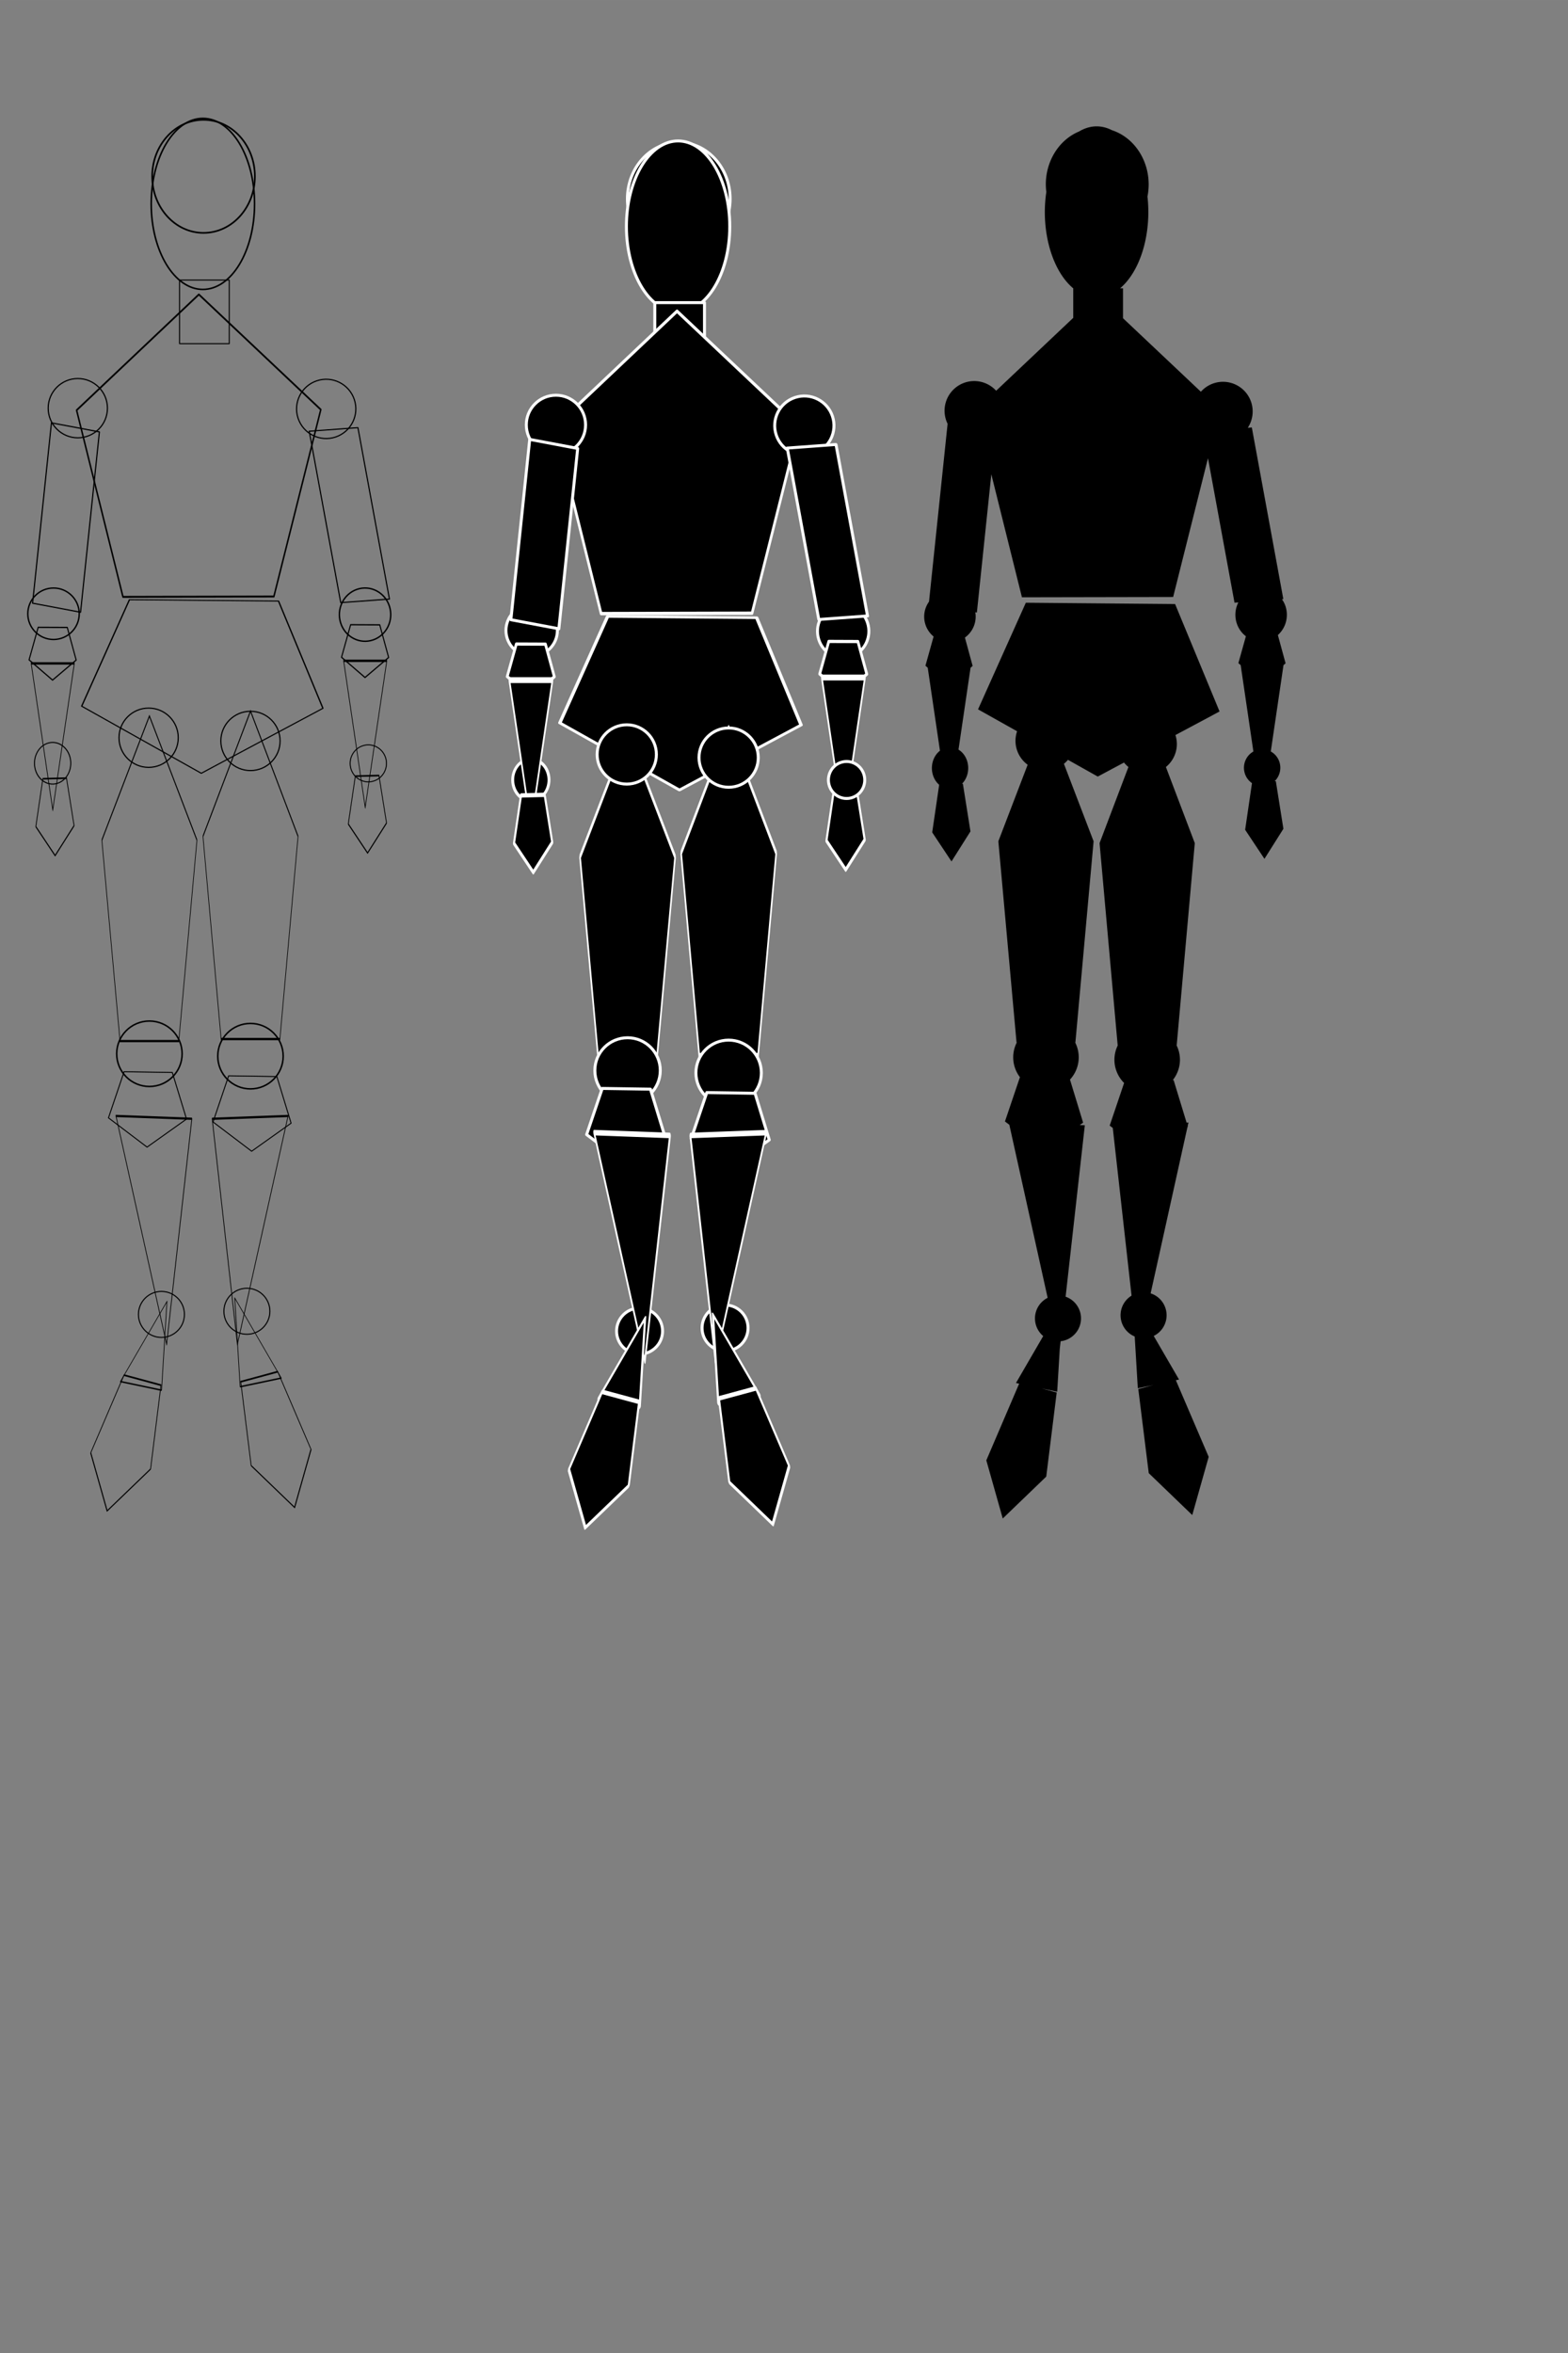 <?xml version="1.0" encoding="UTF-8" standalone="no"?>
<!-- Created with Inkscape (http://www.inkscape.org/) -->

<svg
   xmlns:dc="http://purl.org/dc/elements/1.1/"
   xmlns:cc="http://creativecommons.org/ns#"
   xmlns:rdf="http://www.w3.org/1999/02/22-rdf-syntax-ns#"
   xmlns:svg="http://www.w3.org/2000/svg"
   xmlns="http://www.w3.org/2000/svg"
   xmlns:sodipodi="http://sodipodi.sourceforge.net/DTD/sodipodi-0.dtd"
   xmlns:inkscape="http://www.inkscape.org/namespaces/inkscape"
   width="200"
   height="300"
   viewBox="0 0 52.917 79.375"
   version="1.1"
   id="svg883"
   inkscape:version="0.92.3 (2405546, 2018-03-11)"
   sodipodi:docname="maniquí proba.svg">
  <rect x="0" y="0" width="52.917" height="79.375" fill="#808080" stroke="none"/>
  <defs
     id="defs877" />
  <sodipodi:namedview
     id="base"
     pagecolor="#ffffff"
     bordercolor="#666666"
     borderopacity="1.0"
     inkscape:pageopacity="0.0"
     inkscape:pageshadow="2"
     inkscape:zoom="4.06"
     inkscape:cx="116.01077"
     inkscape:cy="210.24492"
     inkscape:document-units="mm"
     inkscape:current-layer="layer1"
     showgrid="false"
     units="px"
     inkscape:snap-global="false"
     inkscape:window-width="1853"
     inkscape:window-height="1025"
     inkscape:window-x="67"
     inkscape:window-y="27"
     inkscape:window-maximized="1">
    <inkscape:grid
       type="xygrid"
       id="grid125511" />
  </sodipodi:namedview>
  <g
     inkscape:label="Layer 1"
     inkscape:groupmode="layer"
     id="layer1"
     transform="translate(0,-217.625)">
    <ellipse
       style="fill:none;fill-opacity:1;stroke:#000000;stroke-width:0.056;stroke-linecap:round;stroke-linejoin:round;stroke-miterlimit:4;stroke-dasharray:none;stroke-dashoffset:1.208;stroke-opacity:1;paint-order:stroke fill markers"
       id="path125513"
       cx="6.869"
       cy="223.574"
       rx="1.733"
       ry="1.907" />
    <ellipse
       style="fill:none;fill-opacity:1;stroke:#000000;stroke-width:0.053;stroke-linecap:round;stroke-linejoin:round;stroke-miterlimit:4;stroke-dasharray:none;stroke-dashoffset:1.208;stroke-opacity:1;paint-order:stroke fill markers"
       id="path125515"
       cx="6.847"
       cy="224.503"
       rx="1.744"
       ry="2.885" />
    <rect
       style="fill:none;fill-opacity:1;stroke:#000000;stroke-width:0.035;stroke-linecap:round;stroke-linejoin:round;stroke-miterlimit:4;stroke-dasharray:none;stroke-dashoffset:1.208;stroke-opacity:1;paint-order:stroke fill markers"
       id="rect125517"
       width="1.677"
       height="2.145"
       x="6.06"
       y="227.073" />
    <path
       sodipodi:type="star"
       style="fill:none;fill-opacity:1;stroke:#000000;stroke-width:0.065;stroke-linecap:round;stroke-linejoin:round;stroke-miterlimit:4;stroke-dasharray:none;stroke-dashoffset:1.208;stroke-opacity:1;paint-order:stroke fill markers"
       id="path125519"
       sodipodi:sides="5"
       sodipodi:cx="18.367823"
       sodipodi:cy="233.30339"
       sodipodi:r1="5.6190033"
       sodipodi:r2="4.5458694"
       sodipodi:arg1="2.193268"
       sodipodi:arg2="2.8215866"
       inkscape:flatsided="true"
       inkscape:rounded="1.04083e-17"
       inkscape:randomized="0"
       d="m 15.092,237.868 -2.078,-6.27 5.321,-3.914 5.367,3.851 -2.004,6.294 z"
       inkscape:transform-center-x="-0.0020167258"
       inkscape:transform-center-y="-0.53548975"
       transform="matrix(0.771,0.004,-0.006,1.003,-6.059,-0.882)" />
    <path
       sodipodi:type="star"
       style="fill:none;fill-opacity:1;stroke:#000000;stroke-width:0.056;stroke-linecap:round;stroke-linejoin:round;stroke-miterlimit:4;stroke-dasharray:none;stroke-dashoffset:1.208;stroke-opacity:1;paint-order:stroke fill markers"
       id="path125521"
       sodipodi:sides="5"
       sodipodi:cx="18.260408"
       sodipodi:cy="243.02437"
       sodipodi:r1="5.2007208"
       sodipodi:r2="4.2074714"
       sodipodi:arg1="-2.1874444"
       sodipodi:arg2="-1.5591259"
       inkscape:flatsided="true"
       inkscape:rounded="1.04083e-17"
       inkscape:randomized="0"
       d="m 15.253,238.782 6.113,0.071 1.821,5.836 -4.988,3.536 -4.904,-3.651 z"
       inkscape:transform-center-x="0.015431119"
       inkscape:transform-center-y="0.29683699"
       transform="matrix(0.823,0,0,0.62,-8.185,89.811)" />
    <path
       sodipodi:type="star"
       style="fill:none;fill-opacity:1;stroke:#000000;stroke-width:0.075;stroke-linecap:round;stroke-linejoin:round;stroke-miterlimit:4;stroke-dasharray:none;stroke-dashoffset:1.208;stroke-opacity:1;paint-order:stroke fill markers"
       id="path125525"
       sodipodi:sides="5"
       sodipodi:cx="15.951"
       sodipodi:cy="-248.62061"
       sodipodi:r1="5.9614859"
       sodipodi:r2="4.8229437"
       sodipodi:arg1="1.5707963"
       sodipodi:arg2="2.1991149"
       inkscape:flatsided="true"
       inkscape:rounded="1.04083e-17"
       inkscape:randomized="0"
       d="m 15.951,-242.659 -5.67,-4.119 2.166,-6.665 7.008,0 2.166,6.665 z"
       inkscape:transform-center-y="-0.57881946"
       transform="matrix(0.283,0,0,-1.017,0.528,-5.007)" />
    <path
       sodipodi:type="star"
       style="fill:none;fill-opacity:1;stroke:#000000;stroke-width:0.075;stroke-linecap:round;stroke-linejoin:round;stroke-miterlimit:4;stroke-dasharray:none;stroke-dashoffset:1.208;stroke-opacity:1;paint-order:stroke fill markers"
       id="path125525-3"
       sodipodi:sides="5"
       sodipodi:cx="15.951"
       sodipodi:cy="-248.62061"
       sodipodi:r1="5.9614859"
       sodipodi:r2="4.8229437"
       sodipodi:arg1="1.5707963"
       sodipodi:arg2="2.1991149"
       inkscape:flatsided="true"
       inkscape:rounded="1.04083e-17"
       inkscape:randomized="0"
       d="m 15.951,-242.659 -5.67,-4.119 2.166,-6.665 7.008,0 2.166,6.665 z"
       inkscape:transform-center-y="-0.58438913"
       transform="matrix(0.283,0,0,-1.026,3.94,-7.356)" />
    <circle
       style="fill:none;fill-opacity:1;stroke:#000000;stroke-width:0.04;stroke-linecap:round;stroke-linejoin:round;stroke-miterlimit:4;stroke-dasharray:none;stroke-dashoffset:1.208;stroke-opacity:1;paint-order:stroke fill markers"
       id="path125542"
       cx="2.626"
       cy="231.394"
       r="1" />
    <ellipse
       style="fill:none;fill-opacity:1;stroke:#000000;stroke-width:0.047;stroke-linecap:round;stroke-linejoin:round;stroke-miterlimit:4;stroke-dasharray:none;stroke-dashoffset:1.208;stroke-opacity:1;paint-order:stroke fill markers"
       id="path125542-7"
       cx="1.806"
       cy="238.329"
       rx="0.868"
       ry="0.868" />
    <rect
       style="fill:none;fill-opacity:1;stroke:#000000;stroke-width:0.04;stroke-linecap:round;stroke-linejoin:round;stroke-miterlimit:4;stroke-dasharray:none;stroke-dashoffset:1.208;stroke-opacity:1;paint-order:stroke fill markers"
       id="rect125580"
       width="1.647"
       height="6.114"
       x="25.913"
       y="228.237"
       transform="matrix(0.983,0.185,-0.104,0.995,0,0)" />
    <circle
       style="fill:none;fill-opacity:1;stroke:#000000;stroke-width:0.04;stroke-linecap:round;stroke-linejoin:round;stroke-miterlimit:4;stroke-dasharray:none;stroke-dashoffset:1.208;stroke-opacity:1;paint-order:stroke fill markers"
       id="path125542-6-3"
       cx="5.016"
       cy="242.511"
       r="1" />
    <circle
       style="fill:none;fill-opacity:1;stroke:#000000;stroke-width:0.04;stroke-linecap:round;stroke-linejoin:round;stroke-miterlimit:4;stroke-dasharray:none;stroke-dashoffset:1.208;stroke-opacity:1;paint-order:stroke fill markers"
       id="path125542-6-5"
       cx="8.453"
       cy="242.619"
       r="1" />
    <circle
       style="fill:none;fill-opacity:1;stroke:#000000;stroke-width:0.04;stroke-linecap:round;stroke-linejoin:round;stroke-miterlimit:4;stroke-dasharray:none;stroke-dashoffset:1.208;stroke-opacity:1;paint-order:stroke fill markers"
       id="path125542-2"
       cx="-62.827"
       cy="222.999"
       r="1"
       transform="rotate(-18.458)" />
    <ellipse
       style="fill:none;fill-opacity:1;stroke:#000000;stroke-width:0.048;stroke-linecap:round;stroke-linejoin:round;stroke-miterlimit:4;stroke-dasharray:none;stroke-dashoffset:1.208;stroke-opacity:1;paint-order:stroke fill markers"
       id="path125542-7-9"
       cx="-61.446"
       cy="229.271"
       transform="matrix(0.945,-0.327,0.307,0.952,0,0)"
       rx="0.87"
       ry="0.895" />
    <rect
       style="fill:none;fill-opacity:1;stroke:#000000;stroke-width:0.039;stroke-linecap:round;stroke-linejoin:round;stroke-miterlimit:4;stroke-dasharray:none;stroke-dashoffset:1.208;stroke-opacity:1;paint-order:stroke fill markers"
       id="rect125580-1"
       width="1.649"
       height="5.877"
       x="-31.938"
       y="233.577"
       transform="matrix(0.997,-0.073,0.181,0.984,0,0)" />
    <ellipse
       style="fill:none;fill-opacity:1;stroke:#000000;stroke-width:0.051;stroke-linecap:round;stroke-linejoin:round;stroke-miterlimit:4;stroke-dasharray:none;stroke-dashoffset:1.208;stroke-opacity:1;paint-order:stroke fill markers"
       id="path126842"
       cx="5.042"
       cy="253.172"
       rx="1.104"
       ry="1.104" />
    <ellipse
       style="fill:none;fill-opacity:1;stroke:#000000;stroke-width:0.051;stroke-linecap:round;stroke-linejoin:round;stroke-miterlimit:4;stroke-dasharray:none;stroke-dashoffset:1.208;stroke-opacity:1;paint-order:stroke fill markers"
       id="path126842-2"
       cx="8.453"
       cy="253.253"
       rx="1.104"
       ry="1.104" />
    <circle
       style="fill:none;fill-opacity:1;stroke:#000000;stroke-width:0.036;stroke-linecap:round;stroke-linejoin:round;stroke-miterlimit:4;stroke-dasharray:none;stroke-dashoffset:1.208;stroke-opacity:1;paint-order:stroke fill markers"
       id="path126842-7"
       cx="5.448"
       cy="261.965"
       r="0.776" />
    <circle
       style="fill:none;fill-opacity:1;stroke:#000000;stroke-width:0.036;stroke-linecap:round;stroke-linejoin:round;stroke-miterlimit:4;stroke-dasharray:none;stroke-dashoffset:1.208;stroke-opacity:1;paint-order:stroke fill markers"
       id="path126842-0"
       cx="8.332"
       cy="261.859"
       r="0.776" />
    <path
       sodipodi:type="star"
       style="fill:none;fill-opacity:1;stroke:#000000;stroke-width:0.057;stroke-linecap:round;stroke-linejoin:round;stroke-miterlimit:4;stroke-dasharray:none;stroke-dashoffset:1.208;stroke-opacity:1;paint-order:stroke fill markers"
       id="path126873"
       sodipodi:sides="5"
       sodipodi:cx="16.380659"
       sodipodi:cy="-256.33344"
       sodipodi:r1="2.4168186"
       sodipodi:r2="1.9552474"
       sodipodi:arg1="0.92729522"
       sodipodi:arg2="1.5556137"
       inkscape:flatsided="true"
       inkscape:rounded="1.04083e-17"
       inkscape:randomized="0"
       d="m 17.831,-254.4 -2.841,0.043 -0.919,-2.688 2.273,-1.705 2.324,1.635 z"
       inkscape:transform-center-x="0.0064967204"
       inkscape:transform-center-y="0.12736645"
       transform="matrix(0.573,0,0,-0.579,-4.402,106.505)" />
    <path
       sodipodi:type="star"
       style="fill:none;fill-opacity:1;stroke:#000000;stroke-width:0.057;stroke-linecap:round;stroke-linejoin:round;stroke-miterlimit:4;stroke-dasharray:none;stroke-dashoffset:1.208;stroke-opacity:1;paint-order:stroke fill markers"
       id="path126873-9"
       sodipodi:sides="5"
       sodipodi:cx="16.380659"
       sodipodi:cy="-256.33344"
       sodipodi:r1="2.4168186"
       sodipodi:r2="1.9552474"
       sodipodi:arg1="0.92729522"
       sodipodi:arg2="1.5556137"
       inkscape:flatsided="true"
       inkscape:rounded="1.04083e-17"
       inkscape:randomized="0"
       d="m 17.831,-254.4 -2.841,0.043 -0.919,-2.688 2.273,-1.705 2.324,1.635 z"
       inkscape:transform-center-x="0.0064967204"
       inkscape:transform-center-y="0.12736645"
       transform="matrix(0.573,0,0,-0.579,-0.873,106.644)" />
    <path
       sodipodi:type="star"
       style="fill:none;fill-opacity:1;stroke:#000000;stroke-width:0.057;stroke-linecap:round;stroke-linejoin:round;stroke-miterlimit:4;stroke-dasharray:none;stroke-dashoffset:1.208;stroke-opacity:1;paint-order:stroke fill markers"
       id="path126890"
       sodipodi:sides="3"
       sodipodi:cx="15.145397"
       sodipodi:cy="256.12891"
       sodipodi:r1="3.8728726"
       sodipodi:r2="1.9364364"
       sodipodi:arg1="1.6262948"
       sodipodi:arg2="2.6734924"
       inkscape:flatsided="true"
       inkscape:rounded="1.04083e-17"
       inkscape:randomized="0"
       d="m 14.931,259.996 -3.027,-5.986 6.698,0.372 z"
       inkscape:transform-center-x="0.14224114"
       inkscape:transform-center-y="1.253722"
       transform="matrix(0.377,-0.059,0.095,1.317,-24.705,-78.559)" />
    <path
       sodipodi:type="star"
       style="fill:none;fill-opacity:1;stroke:#000000;stroke-width:0.057;stroke-linecap:round;stroke-linejoin:round;stroke-miterlimit:4;stroke-dasharray:none;stroke-dashoffset:1.208;stroke-opacity:1;paint-order:stroke fill markers"
       id="path126890-3"
       sodipodi:sides="3"
       sodipodi:cx="15.145397"
       sodipodi:cy="256.12891"
       sodipodi:r1="3.8728726"
       sodipodi:r2="1.9364364"
       sodipodi:arg1="1.6262948"
       sodipodi:arg2="2.6734924"
       inkscape:flatsided="true"
       inkscape:rounded="1.04083e-17"
       inkscape:randomized="0"
       d="m 14.931,259.996 -3.027,-5.986 6.698,0.372 z"
       inkscape:transform-center-x="-0.14224088"
       inkscape:transform-center-y="1.253722"
       transform="matrix(-0.377,-0.059,-0.095,1.317,38.34,-78.558)" />
    <path
       sodipodi:type="star"
       style="fill:none;fill-opacity:1;stroke:#000000;stroke-width:0.057;stroke-linecap:round;stroke-linejoin:round;stroke-miterlimit:4;stroke-dasharray:none;stroke-dashoffset:1.208;stroke-opacity:1;paint-order:stroke fill markers"
       id="path126907"
       sodipodi:sides="3"
       sodipodi:cx="8.6960955"
       sodipodi:cy="257.28165"
       sodipodi:r1="2.3436286"
       sodipodi:r2="1.1718143"
       sodipodi:arg1="1.5707963"
       sodipodi:arg2="2.6179939"
       inkscape:flatsided="true"
       inkscape:rounded="1.04083e-17"
       inkscape:randomized="0"
       d="m 8.696,259.625 -2.03,-3.515 4.059,0 z"
       inkscape:transform-center-y="-0.40149654"
       transform="matrix(0.342,0.072,0.249,-0.81,-61.987,471.199)"
       inkscape:transform-center-x="0.20145018" />
    <path
       sodipodi:type="star"
       style="fill:none;fill-opacity:1;stroke:#000000;stroke-width:0.057;stroke-linecap:round;stroke-linejoin:round;stroke-miterlimit:4;stroke-dasharray:none;stroke-dashoffset:1.208;stroke-opacity:1;paint-order:stroke fill markers"
       id="path126909"
       sodipodi:sides="5"
       sodipodi:cx="6.2907925"
       sodipodi:cy="-256.92508"
       sodipodi:r1="2.5165889"
       sodipodi:r2="2.0359633"
       sodipodi:arg1="0.94200004"
       sodipodi:arg2="1.5703186"
       inkscape:flatsided="true"
       inkscape:rounded="1.04083e-17"
       inkscape:randomized="0"
       d="m 7.771,-254.89 -2.958,0.001 -0.916,-2.813 2.393,-1.74 2.394,1.738 z"
       inkscape:transform-center-x="0.02779644"
       inkscape:transform-center-y="0.14822708"
       transform="matrix(0.422,0.114,0.262,-0.969,68.935,16.477)" />
    <path
       sodipodi:type="star"
       style="fill:none;fill-opacity:1;stroke:#000000;stroke-width:0.057;stroke-linecap:round;stroke-linejoin:round;stroke-miterlimit:4;stroke-dasharray:none;stroke-dashoffset:1.208;stroke-opacity:1;paint-order:stroke fill markers"
       id="path126907-6"
       sodipodi:sides="3"
       sodipodi:cx="8.6960955"
       sodipodi:cy="257.28165"
       sodipodi:r1="2.3436286"
       sodipodi:r2="1.1718143"
       sodipodi:arg1="1.5707963"
       sodipodi:arg2="2.6179939"
       inkscape:flatsided="true"
       inkscape:rounded="1.04083e-17"
       inkscape:randomized="0"
       d="m 8.696,259.625 -2.03,-3.515 4.059,0 z"
       inkscape:transform-center-y="-0.40149654"
       transform="matrix(-0.342,0.072,-0.249,-0.81,75.544,471.082)"
       inkscape:transform-center-x="-0.2014497" />
    <path
       sodipodi:type="star"
       style="fill:none;fill-opacity:1;stroke:#000000;stroke-width:0.057;stroke-linecap:round;stroke-linejoin:round;stroke-miterlimit:4;stroke-dasharray:none;stroke-dashoffset:1.208;stroke-opacity:1;paint-order:stroke fill markers"
       id="path126909-0"
       sodipodi:sides="5"
       sodipodi:cx="6.2907925"
       sodipodi:cy="-256.92508"
       sodipodi:r1="2.5165889"
       sodipodi:r2="2.0359633"
       sodipodi:arg1="0.94200004"
       sodipodi:arg2="1.5703186"
       inkscape:flatsided="true"
       inkscape:rounded="1.04083e-17"
       inkscape:randomized="0"
       d="m 7.771,-254.89 -2.958,0.001 -0.916,-2.813 2.393,-1.74 2.394,1.738 z"
       inkscape:transform-center-x="-0.027795957"
       inkscape:transform-center-y="0.14822708"
       transform="matrix(-0.422,0.114,-0.262,-0.969,-55.377,16.361)" />
    <ellipse
       style="fill:none;fill-opacity:1;stroke:#000000;stroke-width:0.035;stroke-linecap:round;stroke-linejoin:round;stroke-miterlimit:4;stroke-dasharray:none;stroke-dashoffset:1.208;stroke-opacity:1;paint-order:stroke fill markers"
       id="path125542-7-9-3"
       cx="-66.427"
       cy="228.741"
       transform="matrix(0.934,-0.358,0.279,0.96,0,0)"
       rx="0.622"
       ry="0.694" />
    <path
       sodipodi:type="star"
       style="fill:none;fill-opacity:1;stroke:#000000;stroke-width:0.141;stroke-linecap:round;stroke-linejoin:round;stroke-miterlimit:4;stroke-dasharray:none;stroke-dashoffset:1.208;stroke-opacity:1;paint-order:stroke fill markers"
       id="path856"
       sodipodi:sides="5"
       sodipodi:cx="4.4701295"
       sodipodi:cy="239.85481"
       sodipodi:r1="3.2021489"
       sodipodi:r2="2.5905931"
       sodipodi:arg1="-2.1954317"
       sodipodi:arg2="-1.5671132"
       inkscape:flatsided="true"
       inkscape:rounded="1.04083e-17"
       inkscape:randomized="0"
       d="m 2.598,237.257 3.764,0.014 1.15,3.584 -3.054,2.201 -3.037,-2.224 z"
       inkscape:transform-center-x="0.00095184752"
       inkscape:transform-center-y="0.092931714"
       transform="matrix(0.261,0,0,0.307,0.61,165.949)" />
    <path
       sodipodi:type="star"
       style="fill:none;fill-opacity:1;stroke:#000000;stroke-width:0.129;stroke-linecap:round;stroke-linejoin:round;stroke-miterlimit:4;stroke-dasharray:none;stroke-dashoffset:1.208;stroke-opacity:1;paint-order:stroke fill markers"
       id="path858"
       sodipodi:sides="3"
       sodipodi:cx="1.570586"
       sodipodi:cy="239.5528"
       sodipodi:r1="5.2554226"
       sodipodi:r2="2.6277113"
       sodipodi:arg1="1.5707963"
       sodipodi:arg2="2.6179939"
       inkscape:flatsided="true"
       inkscape:rounded="1.04083e-17"
       inkscape:randomized="0"
       d="m 1.571,244.808 -4.551,-7.883 9.103,0 z"
       inkscape:transform-center-y="0.82379228"
       transform="matrix(0.16,0,0,0.627,1.529,91.452)" />
    <path
       sodipodi:type="star"
       style="fill:none;fill-opacity:1;stroke:#000000;stroke-width:0.136;stroke-linecap:round;stroke-linejoin:round;stroke-miterlimit:4;stroke-dasharray:none;stroke-dashoffset:1.208;stroke-opacity:1;paint-order:stroke fill markers"
       id="path875"
       sodipodi:sides="5"
       sodipodi:cx="4.0472794"
       sodipodi:cy="240.03604"
       sodipodi:r1="3.5532556"
       sodipodi:r2="2.8746438"
       sodipodi:arg1="-0.95449939"
       sodipodi:arg2="-0.32618086"
       inkscape:flatsided="true"
       inkscape:rounded="1.04083e-17"
       inkscape:randomized="0"
       d="m 6.101,237.137 1.338,3.957 -3.35,2.496 -3.409,-2.414 1.243,-3.988 z"
       inkscape:transform-center-x="-0.0025182691"
       inkscape:transform-center-y="0.13244762"
       transform="matrix(0.191,0,0,0.405,1.079,147.834)" />
    <path
       sodipodi:type="star"
       style="fill:none;fill-opacity:1;stroke:#000000;stroke-width:0.141;stroke-linecap:round;stroke-linejoin:round;stroke-miterlimit:4;stroke-dasharray:none;stroke-dashoffset:1.208;stroke-opacity:1;paint-order:stroke fill markers"
       id="path856-7"
       sodipodi:sides="5"
       sodipodi:cx="4.4701295"
       sodipodi:cy="239.85481"
       sodipodi:r1="3.2021489"
       sodipodi:r2="2.5905931"
       sodipodi:arg1="-2.1954317"
       sodipodi:arg2="-1.5671132"
       inkscape:flatsided="true"
       inkscape:rounded="1.04083e-17"
       inkscape:randomized="0"
       d="m 2.598,237.257 3.764,0.014 1.15,3.584 -3.054,2.201 -3.037,-2.224 z"
       inkscape:transform-center-x="0.00095184752"
       inkscape:transform-center-y="0.092931714"
       transform="matrix(0.261,0,0,0.307,11.155,165.861)" />
    <path
       sodipodi:type="star"
       style="fill:none;fill-opacity:1;stroke:#000000;stroke-width:0.129;stroke-linecap:round;stroke-linejoin:round;stroke-miterlimit:4;stroke-dasharray:none;stroke-dashoffset:1.208;stroke-opacity:1;paint-order:stroke fill markers"
       id="path858-5"
       sodipodi:sides="3"
       sodipodi:cx="1.570586"
       sodipodi:cy="239.5528"
       sodipodi:r1="5.2554226"
       sodipodi:r2="2.6277113"
       sodipodi:arg1="1.5707963"
       sodipodi:arg2="2.6179939"
       inkscape:flatsided="true"
       inkscape:rounded="1.04083e-17"
       inkscape:randomized="0"
       d="m 1.571,244.808 -4.551,-7.883 9.103,0 z"
       inkscape:transform-center-y="0.82379228"
       transform="matrix(0.16,0,0,0.627,12.074,91.365)" />
    <path
       sodipodi:type="star"
       style="fill:none;fill-opacity:1;stroke:#000000;stroke-width:0.136;stroke-linecap:round;stroke-linejoin:round;stroke-miterlimit:4;stroke-dasharray:none;stroke-dashoffset:1.208;stroke-opacity:1;paint-order:stroke fill markers"
       id="path875-3"
       sodipodi:sides="5"
       sodipodi:cx="4.0472794"
       sodipodi:cy="240.03604"
       sodipodi:r1="3.5532556"
       sodipodi:r2="2.8746438"
       sodipodi:arg1="-0.95449939"
       sodipodi:arg2="-0.32618086"
       inkscape:flatsided="true"
       inkscape:rounded="1.04083e-17"
       inkscape:randomized="0"
       d="m 6.101,237.137 1.338,3.957 -3.35,2.496 -3.409,-2.414 1.243,-3.988 z"
       inkscape:transform-center-x="-0.0025182691"
       inkscape:transform-center-y="0.13244762"
       transform="matrix(0.191,0,0,0.405,11.624,147.746)" />
    <ellipse
       style="fill:none;fill-opacity:1;stroke:#000000;stroke-width:0.033;stroke-linecap:round;stroke-linejoin:round;stroke-miterlimit:4;stroke-dasharray:none;stroke-dashoffset:1.208;stroke-opacity:1;paint-order:stroke fill markers"
       id="path125542-7-9-3-5"
       cx="-64.118"
       cy="234.453"
       transform="matrix(0.947,-0.322,0.312,0.95,0,0)"
       rx="0.614"
       ry="0.623" />
    <g
       transform="translate(4.718,-0.272)"
       id="g1370-4"
       style="fill:#000000;fill-opacity:1;stroke:#ffffff;stroke-width:0.1;stroke-miterlimit:4;stroke-dasharray:none;stroke-opacity:1">
      <g
         transform="translate(8.912,0.279)"
         id="g1331-3"
         style="fill:#000000;fill-opacity:1;stroke:#ffffff;stroke-width:0.1;stroke-miterlimit:4;stroke-dasharray:none;stroke-opacity:1">
        <ellipse
           style="fill:#000000;fill-opacity:1;stroke:#ffffff;stroke-width:0.1;stroke-linecap:round;stroke-linejoin:round;stroke-miterlimit:4;stroke-dasharray:none;stroke-dashoffset:1.208;stroke-opacity:1;paint-order:stroke fill markers"
           id="path125513-1"
           cx="9.277"
           cy="224.328"
           rx="1.733"
           ry="1.907" />
        <ellipse
           style="fill:#000000;fill-opacity:1;stroke:#ffffff;stroke-width:0.1;stroke-linecap:round;stroke-linejoin:round;stroke-miterlimit:4;stroke-dasharray:none;stroke-dashoffset:1.208;stroke-opacity:1;paint-order:stroke fill markers"
           id="path125515-4"
           cx="9.254"
           cy="225.257"
           rx="1.744"
           ry="2.885" />
      </g>
      <rect
         y="228.106"
         x="17.38"
         height="2.145"
         width="1.677"
         id="rect125517-9"
         style="fill:#000000;fill-opacity:1;stroke:#ffffff;stroke-width:0.1;stroke-linecap:round;stroke-linejoin:round;stroke-miterlimit:4;stroke-dasharray:none;stroke-dashoffset:1.208;stroke-opacity:1;paint-order:stroke fill markers" />
      <path
         transform="matrix(0.771,0.004,-0.006,1.003,5.36,-0.046)"
         inkscape:transform-center-y="-0.53548975"
         inkscape:transform-center-x="-0.0020167258"
         d="m 15.092,237.868 -2.078,-6.27 5.321,-3.914 5.367,3.851 -2.004,6.294 z"
         inkscape:randomized="0"
         inkscape:rounded="1.04083e-17"
         inkscape:flatsided="true"
         sodipodi:arg2="2.8215866"
         sodipodi:arg1="2.193268"
         sodipodi:r2="4.5458694"
         sodipodi:r1="5.6190033"
         sodipodi:cy="233.30339"
         sodipodi:cx="18.367823"
         sodipodi:sides="5"
         id="path125519-2"
         style="fill:#000000;fill-opacity:1;stroke:#ffffff;stroke-width:0.114;stroke-linecap:round;stroke-linejoin:round;stroke-miterlimit:4;stroke-dasharray:none;stroke-dashoffset:1.208;stroke-opacity:1;paint-order:stroke fill markers"
         sodipodi:type="star" />
      <path
         transform="matrix(0.823,0,0,0.62,3.234,90.647)"
         inkscape:transform-center-y="0.29683699"
         inkscape:transform-center-x="0.015431119"
         d="m 15.253,238.782 6.113,0.071 1.821,5.836 -4.988,3.536 -4.904,-3.651 z"
         inkscape:randomized="0"
         inkscape:rounded="1.04083e-17"
         inkscape:flatsided="true"
         sodipodi:arg2="-1.5591259"
         sodipodi:arg1="-2.1874444"
         sodipodi:r2="4.2074714"
         sodipodi:r1="5.2007208"
         sodipodi:cy="243.02437"
         sodipodi:cx="18.260408"
         sodipodi:sides="5"
         id="path125521-0"
         style="fill:#000000;fill-opacity:1;stroke:#ffffff;stroke-width:0.14;stroke-linecap:round;stroke-linejoin:round;stroke-miterlimit:4;stroke-dasharray:none;stroke-dashoffset:1.208;stroke-opacity:1;paint-order:stroke fill markers"
         sodipodi:type="star" />
      <path
         transform="matrix(0.283,0,0,-1.017,11.947,-4.171)"
         inkscape:transform-center-y="-0.57881946"
         d="m 15.951,-242.659 -5.67,-4.119 2.166,-6.665 7.008,0 2.166,6.665 z"
         inkscape:randomized="0"
         inkscape:rounded="1.04083e-17"
         inkscape:flatsided="true"
         sodipodi:arg2="2.1991149"
         sodipodi:arg1="1.5707963"
         sodipodi:r2="4.8229437"
         sodipodi:r1="5.9614859"
         sodipodi:cy="-248.62061"
         sodipodi:cx="15.951"
         sodipodi:sides="5"
         id="path125525-6"
         style="fill:#000000;fill-opacity:1;stroke:#ffffff;stroke-width:0.186;stroke-linecap:round;stroke-linejoin:round;stroke-miterlimit:4;stroke-dasharray:none;stroke-dashoffset:1.208;stroke-opacity:1;paint-order:stroke fill markers"
         sodipodi:type="star" />
      <path
         transform="matrix(0.283,0,0,-1.026,15.359,-6.521)"
         inkscape:transform-center-y="-0.58438913"
         d="m 15.951,-242.659 -5.67,-4.119 2.166,-6.665 7.008,0 2.166,6.665 z"
         inkscape:randomized="0"
         inkscape:rounded="1.04083e-17"
         inkscape:flatsided="true"
         sodipodi:arg2="2.1991149"
         sodipodi:arg1="1.5707963"
         sodipodi:r2="4.8229437"
         sodipodi:r1="5.9614859"
         sodipodi:cy="-248.62061"
         sodipodi:cx="15.951"
         sodipodi:sides="5"
         id="path125525-3-8"
         style="fill:#000000;fill-opacity:1;stroke:#ffffff;stroke-width:0.186;stroke-linecap:round;stroke-linejoin:round;stroke-miterlimit:4;stroke-dasharray:none;stroke-dashoffset:1.208;stroke-opacity:1;paint-order:stroke fill markers"
         sodipodi:type="star" />
      <circle
         r="1"
         cy="232.229"
         cx="14.044"
         id="path125542-9"
         style="fill:#000000;fill-opacity:1;stroke:#ffffff;stroke-width:0.1;stroke-linecap:round;stroke-linejoin:round;stroke-miterlimit:4;stroke-dasharray:none;stroke-dashoffset:1.208;stroke-opacity:1;paint-order:stroke fill markers" />
      <ellipse
         ry="0.868"
         rx="0.868"
         cy="239.164"
         cx="13.225"
         id="path125542-7-2"
         style="fill:#000000;fill-opacity:1;stroke:#ffffff;stroke-width:0.1;stroke-linecap:round;stroke-linejoin:round;stroke-miterlimit:4;stroke-dasharray:none;stroke-dashoffset:1.208;stroke-opacity:1;paint-order:stroke fill markers" />
      <rect
         transform="matrix(0.983,0.185,-0.104,0.995,0,0)"
         y="226.936"
         x="37.396"
         height="6.114"
         width="1.647"
         id="rect125580-6"
         style="fill:#000000;fill-opacity:1;stroke:#ffffff;stroke-width:0.1;stroke-linecap:round;stroke-linejoin:round;stroke-miterlimit:4;stroke-dasharray:none;stroke-dashoffset:1.208;stroke-opacity:1;paint-order:stroke fill markers" />
      <circle
         r="1"
         cy="243.347"
         cx="16.434"
         id="path125542-6-3-6"
         style="fill:#000000;fill-opacity:1;stroke:#ffffff;stroke-width:0.1;stroke-linecap:round;stroke-linejoin:round;stroke-miterlimit:4;stroke-dasharray:none;stroke-dashoffset:1.208;stroke-opacity:1;paint-order:stroke fill markers" />
      <circle
         r="1"
         cy="243.454"
         cx="19.872"
         id="path125542-6-5-4"
         style="fill:#000000;fill-opacity:1;stroke:#ffffff;stroke-width:0.1;stroke-linecap:round;stroke-linejoin:round;stroke-miterlimit:4;stroke-dasharray:none;stroke-dashoffset:1.208;stroke-opacity:1;paint-order:stroke fill markers" />
      <circle
         transform="rotate(-18.458)"
         r="1"
         cy="227.407"
         cx="-52.261"
         id="path125542-2-9"
         style="fill:#000000;fill-opacity:1;stroke:#ffffff;stroke-width:0.1;stroke-linecap:round;stroke-linejoin:round;stroke-miterlimit:4;stroke-dasharray:none;stroke-dashoffset:1.208;stroke-opacity:1;paint-order:stroke fill markers" />
      <ellipse
         ry="0.895"
         rx="0.87"
         transform="matrix(0.945,-0.327,0.307,0.952,0,0)"
         cy="233.79"
         cx="-50.832"
         id="path125542-7-9-5"
         style="fill:#000000;fill-opacity:1;stroke:#ffffff;stroke-width:0.1;stroke-linecap:round;stroke-linejoin:round;stroke-miterlimit:4;stroke-dasharray:none;stroke-dashoffset:1.208;stroke-opacity:1;paint-order:stroke fill markers" />
      <rect
         transform="matrix(0.997,-0.073,0.181,0.984,0,0)"
         y="235.258"
         x="-20.793"
         height="5.877"
         width="1.649"
         id="rect125580-1-0"
         style="fill:#000000;fill-opacity:1;stroke:#ffffff;stroke-width:0.1;stroke-linecap:round;stroke-linejoin:round;stroke-miterlimit:4;stroke-dasharray:none;stroke-dashoffset:1.208;stroke-opacity:1;paint-order:stroke fill markers" />
      <ellipse
         ry="1.104"
         rx="1.104"
         cy="254.008"
         cx="16.461"
         id="path126842-4"
         style="fill:#000000;fill-opacity:1;stroke:#ffffff;stroke-width:0.1;stroke-linecap:round;stroke-linejoin:round;stroke-miterlimit:4;stroke-dasharray:none;stroke-dashoffset:1.208;stroke-opacity:1;paint-order:stroke fill markers" />
      <ellipse
         ry="1.104"
         rx="1.104"
         cy="254.088"
         cx="19.872"
         id="path126842-2-8"
         style="fill:#000000;fill-opacity:1;stroke:#ffffff;stroke-width:0.1;stroke-linecap:round;stroke-linejoin:round;stroke-miterlimit:4;stroke-dasharray:none;stroke-dashoffset:1.208;stroke-opacity:1;paint-order:stroke fill markers" />
      <circle
         r="0.776"
         cy="262.8"
         cx="16.866"
         id="path126842-7-7"
         style="fill:#000000;fill-opacity:1;stroke:#ffffff;stroke-width:0.1;stroke-linecap:round;stroke-linejoin:round;stroke-miterlimit:4;stroke-dasharray:none;stroke-dashoffset:1.208;stroke-opacity:1;paint-order:stroke fill markers" />
      <circle
         r="0.776"
         cy="262.695"
         cx="19.751"
         id="path126842-0-1"
         style="fill:#000000;fill-opacity:1;stroke:#ffffff;stroke-width:0.1;stroke-linecap:round;stroke-linejoin:round;stroke-miterlimit:4;stroke-dasharray:none;stroke-dashoffset:1.208;stroke-opacity:1;paint-order:stroke fill markers" />
      <path
         transform="matrix(0.573,0,0,-0.579,7.017,107.341)"
         inkscape:transform-center-y="0.12736645"
         inkscape:transform-center-x="0.0064967204"
         d="m 17.831,-254.4 -2.841,0.043 -0.919,-2.688 2.273,-1.705 2.324,1.635 z"
         inkscape:randomized="0"
         inkscape:rounded="1.04083e-17"
         inkscape:flatsided="true"
         sodipodi:arg2="1.5556137"
         sodipodi:arg1="0.92729522"
         sodipodi:r2="1.9552474"
         sodipodi:r1="2.4168186"
         sodipodi:cy="-256.33344"
         sodipodi:cx="16.380659"
         sodipodi:sides="5"
         id="path126873-7"
         style="fill:#000000;fill-opacity:1;stroke:#ffffff;stroke-width:0.174;stroke-linecap:round;stroke-linejoin:round;stroke-miterlimit:4;stroke-dasharray:none;stroke-dashoffset:1.208;stroke-opacity:1;paint-order:stroke fill markers"
         sodipodi:type="star" />
      <path
         transform="matrix(0.573,0,0,-0.579,10.546,107.48)"
         inkscape:transform-center-y="0.12736645"
         inkscape:transform-center-x="0.0064967204"
         d="m 17.831,-254.4 -2.841,0.043 -0.919,-2.688 2.273,-1.705 2.324,1.635 z"
         inkscape:randomized="0"
         inkscape:rounded="1.04083e-17"
         inkscape:flatsided="true"
         sodipodi:arg2="1.5556137"
         sodipodi:arg1="0.92729522"
         sodipodi:r2="1.9552474"
         sodipodi:r1="2.4168186"
         sodipodi:cy="-256.33344"
         sodipodi:cx="16.380659"
         sodipodi:sides="5"
         id="path126873-9-2"
         style="fill:#000000;fill-opacity:1;stroke:#ffffff;stroke-width:0.174;stroke-linecap:round;stroke-linejoin:round;stroke-miterlimit:4;stroke-dasharray:none;stroke-dashoffset:1.208;stroke-opacity:1;paint-order:stroke fill markers"
         sodipodi:type="star" />
      <path
         transform="matrix(0.377,-0.059,0.095,1.317,-13.286,-77.724)"
         inkscape:transform-center-y="1.253722"
         inkscape:transform-center-x="0.14224114"
         d="m 14.931,259.996 -3.027,-5.986 6.698,0.372 z"
         inkscape:randomized="0"
         inkscape:rounded="1.04083e-17"
         inkscape:flatsided="true"
         sodipodi:arg2="2.6734924"
         sodipodi:arg1="1.6262948"
         sodipodi:r2="1.9364364"
         sodipodi:r1="3.8728726"
         sodipodi:cy="256.12891"
         sodipodi:cx="15.145397"
         sodipodi:sides="3"
         id="path126890-7"
         style="fill:#000000;fill-opacity:1;stroke:#ffffff;stroke-width:0.141;stroke-linecap:round;stroke-linejoin:round;stroke-miterlimit:4;stroke-dasharray:none;stroke-dashoffset:1.208;stroke-opacity:1;paint-order:stroke fill markers"
         sodipodi:type="star" />
      <path
         transform="matrix(-0.377,-0.059,-0.095,1.317,49.759,-77.723)"
         inkscape:transform-center-y="1.253722"
         inkscape:transform-center-x="-0.14224088"
         d="m 14.931,259.996 -3.027,-5.986 6.698,0.372 z"
         inkscape:randomized="0"
         inkscape:rounded="1.04083e-17"
         inkscape:flatsided="true"
         sodipodi:arg2="2.6734924"
         sodipodi:arg1="1.6262948"
         sodipodi:r2="1.9364364"
         sodipodi:r1="3.8728726"
         sodipodi:cy="256.12891"
         sodipodi:cx="15.145397"
         sodipodi:sides="3"
         id="path126890-3-2"
         style="fill:#000000;fill-opacity:1;stroke:#ffffff;stroke-width:0.141;stroke-linecap:round;stroke-linejoin:round;stroke-miterlimit:4;stroke-dasharray:none;stroke-dashoffset:1.208;stroke-opacity:1;paint-order:stroke fill markers"
         sodipodi:type="star" />
      <path
         inkscape:transform-center-x="0.20145018"
         transform="matrix(0.342,0.072,0.249,-0.81,-50.568,472.034)"
         inkscape:transform-center-y="-0.40149654"
         d="m 8.696,259.625 -2.03,-3.515 4.059,0 z"
         inkscape:randomized="0"
         inkscape:rounded="1.04083e-17"
         inkscape:flatsided="true"
         sodipodi:arg2="2.6179939"
         sodipodi:arg1="1.5707963"
         sodipodi:r2="1.1718143"
         sodipodi:r1="2.3436286"
         sodipodi:cy="257.28165"
         sodipodi:cx="8.6960955"
         sodipodi:sides="3"
         id="path126907-2"
         style="fill:#000000;fill-opacity:1;stroke:#ffffff;stroke-width:0.184;stroke-linecap:round;stroke-linejoin:round;stroke-miterlimit:4;stroke-dasharray:none;stroke-dashoffset:1.208;stroke-opacity:1;paint-order:stroke fill markers"
         sodipodi:type="star" />
      <path
         transform="matrix(0.422,0.114,0.262,-0.969,80.353,17.313)"
         inkscape:transform-center-y="0.14822708"
         inkscape:transform-center-x="0.02779644"
         d="m 7.771,-254.89 -2.958,0.001 -0.916,-2.813 2.393,-1.74 2.394,1.738 z"
         inkscape:randomized="0"
         inkscape:rounded="1.04083e-17"
         inkscape:flatsided="true"
         sodipodi:arg2="1.5703186"
         sodipodi:arg1="0.94200004"
         sodipodi:r2="2.0359633"
         sodipodi:r1="2.5165889"
         sodipodi:cy="-256.92508"
         sodipodi:cx="6.2907925"
         sodipodi:sides="5"
         id="path126909-6"
         style="fill:#000000;fill-opacity:1;stroke:#ffffff;stroke-width:0.151;stroke-linecap:round;stroke-linejoin:round;stroke-miterlimit:4;stroke-dasharray:none;stroke-dashoffset:1.208;stroke-opacity:1;paint-order:stroke fill markers"
         sodipodi:type="star" />
      <path
         inkscape:transform-center-x="-0.2014497"
         transform="matrix(-0.342,0.072,-0.249,-0.81,86.963,471.918)"
         inkscape:transform-center-y="-0.40149654"
         d="m 8.696,259.625 -2.03,-3.515 4.059,0 z"
         inkscape:randomized="0"
         inkscape:rounded="1.04083e-17"
         inkscape:flatsided="true"
         sodipodi:arg2="2.6179939"
         sodipodi:arg1="1.5707963"
         sodipodi:r2="1.1718143"
         sodipodi:r1="2.3436286"
         sodipodi:cy="257.28165"
         sodipodi:cx="8.6960955"
         sodipodi:sides="3"
         id="path126907-6-1"
         style="fill:#000000;fill-opacity:1;stroke:#ffffff;stroke-width:0.184;stroke-linecap:round;stroke-linejoin:round;stroke-miterlimit:4;stroke-dasharray:none;stroke-dashoffset:1.208;stroke-opacity:1;paint-order:stroke fill markers"
         sodipodi:type="star" />
      <path
         transform="matrix(-0.422,0.114,-0.262,-0.969,-43.958,17.196)"
         inkscape:transform-center-y="0.14822708"
         inkscape:transform-center-x="-0.027795957"
         d="m 7.771,-254.89 -2.958,0.001 -0.916,-2.813 2.393,-1.74 2.394,1.738 z"
         inkscape:randomized="0"
         inkscape:rounded="1.04083e-17"
         inkscape:flatsided="true"
         sodipodi:arg2="1.5703186"
         sodipodi:arg1="0.94200004"
         sodipodi:r2="2.0359633"
         sodipodi:r1="2.5165889"
         sodipodi:cy="-256.92508"
         sodipodi:cx="6.2907925"
         sodipodi:sides="5"
         id="path126909-0-0"
         style="fill:#000000;fill-opacity:1;stroke:#ffffff;stroke-width:0.151;stroke-linecap:round;stroke-linejoin:round;stroke-miterlimit:4;stroke-dasharray:none;stroke-dashoffset:1.208;stroke-opacity:1;paint-order:stroke fill markers"
         sodipodi:type="star" />
      <ellipse
         ry="0.694"
         rx="0.622"
         transform="matrix(0.934,-0.358,0.279,0.96,0,0)"
         cy="233.626"
         cx="-55.658"
         id="path125542-7-9-3-6"
         style="fill:#000000;fill-opacity:1;stroke:#ffffff;stroke-width:0.1;stroke-linecap:round;stroke-linejoin:round;stroke-miterlimit:4;stroke-dasharray:none;stroke-dashoffset:1.208;stroke-opacity:1;paint-order:stroke fill markers" />
      <path
         transform="matrix(0.261,0,0,0.307,12.029,166.784)"
         inkscape:transform-center-y="0.092931714"
         inkscape:transform-center-x="0.00095184752"
         d="m 2.598,237.257 3.764,0.014 1.15,3.584 -3.054,2.201 -3.037,-2.224 z"
         inkscape:randomized="0"
         inkscape:rounded="1.04083e-17"
         inkscape:flatsided="true"
         sodipodi:arg2="-1.5671132"
         sodipodi:arg1="-2.1954317"
         sodipodi:r2="2.5905931"
         sodipodi:r1="3.2021489"
         sodipodi:cy="239.85481"
         sodipodi:cx="4.4701295"
         sodipodi:sides="5"
         id="path856-1"
         style="fill:#000000;fill-opacity:1;stroke:#ffffff;stroke-width:0.353;stroke-linecap:round;stroke-linejoin:round;stroke-miterlimit:4;stroke-dasharray:none;stroke-dashoffset:1.208;stroke-opacity:1;paint-order:stroke fill markers"
         sodipodi:type="star" />
      <path
         transform="matrix(0.16,0,0,0.627,12.948,92.288)"
         inkscape:transform-center-y="0.82379228"
         d="m 1.571,244.808 -4.551,-7.883 9.103,0 z"
         inkscape:randomized="0"
         inkscape:rounded="1.04083e-17"
         inkscape:flatsided="true"
         sodipodi:arg2="2.6179939"
         sodipodi:arg1="1.5707963"
         sodipodi:r2="2.6277113"
         sodipodi:r1="5.2554226"
         sodipodi:cy="239.5528"
         sodipodi:cx="1.570586"
         sodipodi:sides="3"
         id="path858-59"
         style="fill:#000000;fill-opacity:1;stroke:#ffffff;stroke-width:0.316;stroke-linecap:round;stroke-linejoin:round;stroke-miterlimit:4;stroke-dasharray:none;stroke-dashoffset:1.208;stroke-opacity:1;paint-order:stroke fill markers"
         sodipodi:type="star" />
      <path
         transform="matrix(0.191,0,0,0.405,12.498,148.669)"
         inkscape:transform-center-y="0.13244762"
         inkscape:transform-center-x="-0.0025182691"
         d="m 6.101,237.137 1.338,3.957 -3.35,2.496 -3.409,-2.414 1.243,-3.988 z"
         inkscape:randomized="0"
         inkscape:rounded="1.04083e-17"
         inkscape:flatsided="true"
         sodipodi:arg2="-0.32618086"
         sodipodi:arg1="-0.95449939"
         sodipodi:r2="2.8746438"
         sodipodi:r1="3.5532556"
         sodipodi:cy="240.03604"
         sodipodi:cx="4.0472794"
         sodipodi:sides="5"
         id="path875-4"
         style="fill:#000000;fill-opacity:1;stroke:#ffffff;stroke-width:0.36;stroke-linecap:round;stroke-linejoin:round;stroke-miterlimit:4;stroke-dasharray:none;stroke-dashoffset:1.208;stroke-opacity:1;paint-order:stroke fill markers"
         sodipodi:type="star" />
      <g
         id="g880-6-9"
         transform="translate(10.545,-0.088)"
         style="fill:#000000;fill-opacity:1;stroke:#ffffff;stroke-width:0.1;stroke-miterlimit:4;stroke-dasharray:none;stroke-opacity:1">
        <path
           sodipodi:type="star"
           style="fill:#000000;fill-opacity:1;stroke:#ffffff;stroke-width:0.353;stroke-linecap:round;stroke-linejoin:round;stroke-miterlimit:4;stroke-dasharray:none;stroke-dashoffset:1.208;stroke-opacity:1;paint-order:stroke fill markers"
           id="path856-7-0"
           sodipodi:sides="5"
           sodipodi:cx="4.4701295"
           sodipodi:cy="239.85481"
           sodipodi:r1="3.2021489"
           sodipodi:r2="2.5905931"
           sodipodi:arg1="-2.1954317"
           sodipodi:arg2="-1.5671132"
           inkscape:flatsided="true"
           inkscape:rounded="1.04083e-17"
           inkscape:randomized="0"
           d="m 2.598,237.257 3.764,0.014 1.15,3.584 -3.054,2.201 -3.037,-2.224 z"
           inkscape:transform-center-x="0.00095184752"
           inkscape:transform-center-y="0.092931714"
           transform="matrix(0.261,0,0,0.307,12.029,166.784)" />
        <path
           sodipodi:type="star"
           style="fill:#000000;fill-opacity:1;stroke:#ffffff;stroke-width:0.316;stroke-linecap:round;stroke-linejoin:round;stroke-miterlimit:4;stroke-dasharray:none;stroke-dashoffset:1.208;stroke-opacity:1;paint-order:stroke fill markers"
           id="path858-5-9"
           sodipodi:sides="3"
           sodipodi:cx="1.570586"
           sodipodi:cy="239.5528"
           sodipodi:r1="5.2554226"
           sodipodi:r2="2.6277113"
           sodipodi:arg1="1.5707963"
           sodipodi:arg2="2.6179939"
           inkscape:flatsided="true"
           inkscape:rounded="1.04083e-17"
           inkscape:randomized="0"
           d="m 1.571,244.808 -4.551,-7.883 9.103,0 z"
           inkscape:transform-center-y="0.82379228"
           transform="matrix(0.16,0,0,0.627,12.948,92.288)" />
        <path
           sodipodi:type="star"
           style="fill:#000000;fill-opacity:1;stroke:#ffffff;stroke-width:0.36;stroke-linecap:round;stroke-linejoin:round;stroke-miterlimit:4;stroke-dasharray:none;stroke-dashoffset:1.208;stroke-opacity:1;paint-order:stroke fill markers"
           id="path875-3-1"
           sodipodi:sides="5"
           sodipodi:cx="4.0472794"
           sodipodi:cy="240.03604"
           sodipodi:r1="3.5532556"
           sodipodi:r2="2.8746438"
           sodipodi:arg1="-0.95449939"
           sodipodi:arg2="-0.32618086"
           inkscape:flatsided="true"
           inkscape:rounded="1.04083e-17"
           inkscape:randomized="0"
           d="m 6.101,237.137 1.338,3.957 -3.35,2.496 -3.409,-2.414 1.243,-3.988 z"
           inkscape:transform-center-x="-0.0025182691"
           inkscape:transform-center-y="0.13244762"
           transform="matrix(0.191,0,0,0.405,12.498,148.669)" />
      </g>
      <ellipse
         ry="0.623"
         rx="0.614"
         transform="matrix(0.947,-0.322,0.312,0.95,0,0)"
         cy="238.919"
         cx="-53.527"
         id="path125542-7-9-3-5-7"
         style="fill:#000000;fill-opacity:1;stroke:#ffffff;stroke-width:0.1;stroke-linecap:round;stroke-linejoin:round;stroke-miterlimit:4;stroke-dasharray:none;stroke-dashoffset:1.208;stroke-opacity:1;paint-order:stroke fill markers" />
    </g>
    <path
       style="fill:#000000;fill-opacity:1;stroke:none;stroke-width:0.378;stroke-linecap:round;stroke-linejoin:round;stroke-miterlimit:4;stroke-dasharray:none;stroke-dashoffset:1.208;stroke-opacity:1;paint-order:stroke fill markers"
       d="M 139.65 16.084 A 6.591 10.903 0 0 0 137.426 16.734 A 6.55 7.208 0 0 0 133.186 23.477 A 6.55 7.208 0 0 0 133.252 24.432 A 6.591 10.903 0 0 0 133.059 26.986 A 6.591 10.903 0 0 0 136.678 36.705 L 136.678 40.461 L 126.861 49.74 A 3.78 3.78 0 0 0 124.07 48.506 A 3.78 3.78 0 0 0 120.291 52.285 A 3.78 3.78 0 0 0 120.678 53.947 L 118.312 76.586 A 3.279 3.279 0 0 0 117.695 78.496 A 3.279 3.279 0 0 0 118.895 81.027 L 117.855 84.746 L 118.148 85 L 119.705 95.566 A 2.313 2.657 3.8473704e-07 0 0 118.797 98.617 A 2.313 2.657 3.8473704e-07 0 0 119.605 99.9 L 118.717 105.959 L 121.174 109.658 L 123.59 105.834 L 122.625 99.771 L 122.512 99.773 A 2.313 2.657 3.8473704e-07 0 0 123.184 96.934 A 2.313 2.657 3.8473704e-07 0 0 122.066 95.424 L 123.602 84.998 L 123.867 84.771 L 122.883 81.158 A 3.279 3.279 0 0 0 124.254 78.496 A 3.279 3.279 0 0 0 124.207 77.941 L 124.406 77.979 L 126.246 60.373 L 130.145 76.031 L 149.402 75.994 L 153.838 58.324 L 157.217 76.721 L 157.705 76.686 A 3.278 3.392 3.2320807e-05 0 0 157.498 79.338 A 3.278 3.392 3.2320807e-05 0 0 158.666 80.992 L 157.709 84.414 L 158.002 84.668 L 159.621 95.666 A 2.359 2.317 90 0 0 158.537 98.48 A 2.359 2.317 90 0 0 159.441 99.689 L 158.57 105.627 L 161.029 109.326 L 163.443 105.502 L 162.479 99.441 L 162.324 99.445 A 2.359 2.317 90 0 0 162.932 96.986 A 2.359 2.317 90 0 0 161.836 95.66 L 163.455 84.668 L 163.721 84.441 L 162.738 80.838 A 3.278 3.392 3.2320807e-05 0 0 163.715 77.189 A 3.278 3.392 3.2320807e-05 0 0 163.258 76.277 L 163.434 76.264 L 159.422 54.416 L 158.908 54.453 A 3.78 3.78 0 0 0 159.336 51.184 A 3.78 3.78 0 0 0 154.553 48.795 A 3.78 3.78 0 0 0 152.934 49.867 L 143.018 40.51 L 143.018 36.701 L 142.643 36.701 A 6.591 10.903 0 0 0 146.242 26.986 A 6.591 10.903 0 0 0 146.131 25.014 A 6.55 7.208 0 0 0 146.285 23.477 A 6.55 7.208 0 0 0 141.598 16.57 A 6.591 10.903 0 0 0 139.65 16.084 z M 130.641 76.725 L 124.555 90.299 L 129.527 93.088 A 3.78 3.78 0 0 0 129.324 94.303 A 3.78 3.78 0 0 0 130.873 97.35 L 127.141 107.092 L 129.457 132.703 L 129.49 132.703 A 4.172 4.172 0 0 0 129.033 134.596 A 4.172 4.172 0 0 0 129.889 137.121 L 127.982 142.758 L 128.541 143.182 L 133.42 165.209 A 2.932 2.932 0 0 0 131.805 167.828 A 2.932 2.932 0 0 0 132.855 170.076 L 129.385 176.051 L 129.789 176.137 L 125.609 185.895 L 127.701 193.301 L 133.24 187.967 L 134.572 177.262 L 132.67 176.744 L 134.635 177.16 L 134.963 171.707 L 135.072 170.736 A 2.932 2.932 0 0 0 137.668 167.828 A 2.932 2.932 0 0 0 135.707 165.064 L 138.154 143.242 L 137.502 143.219 L 137.936 142.91 L 136.264 137.428 A 4.172 4.172 0 0 0 137.377 134.596 A 4.172 4.172 0 0 0 136.924 132.703 L 136.953 132.703 L 139.27 107.092 L 135.492 97.23 A 3.78 3.78 0 0 0 136.006 96.723 L 139.803 98.854 L 143.145 97.068 A 3.78 3.78 0 0 0 143.707 97.637 L 140.031 107.328 L 142.34 133.096 A 4.172 4.172 0 0 0 141.922 134.9 A 4.172 4.172 0 0 0 143.156 137.857 L 141.32 143.285 L 141.713 143.584 L 144.105 164.932 A 2.932 2.932 0 0 0 142.705 167.43 A 2.932 2.932 0 0 0 144.506 170.133 L 144.902 176.719 L 146.879 176.303 L 144.963 176.822 L 146.295 187.527 L 151.836 192.861 L 153.928 185.453 L 149.746 175.697 L 150.152 175.611 L 146.928 170.061 A 2.932 2.932 0 0 0 148.568 167.43 A 2.932 2.932 0 0 0 146.535 164.641 L 151.223 143.475 L 151.275 143.438 L 151.25 143.355 L 151.352 142.896 L 151.113 142.904 L 149.463 137.496 L 149.355 137.494 A 4.172 4.172 0 0 0 150.268 134.9 A 4.172 4.172 0 0 0 149.85 133.092 L 152.158 107.328 L 148.48 97.637 A 3.78 3.78 0 0 0 149.875 94.709 A 3.78 3.78 0 0 0 149.693 93.57 L 155.312 90.568 L 149.65 76.893 L 130.641 76.725 z "
       transform="matrix(0.265,0,0,0.265,0,217.625)"
       id="path125513-1-1" />
  </g>
</svg>
